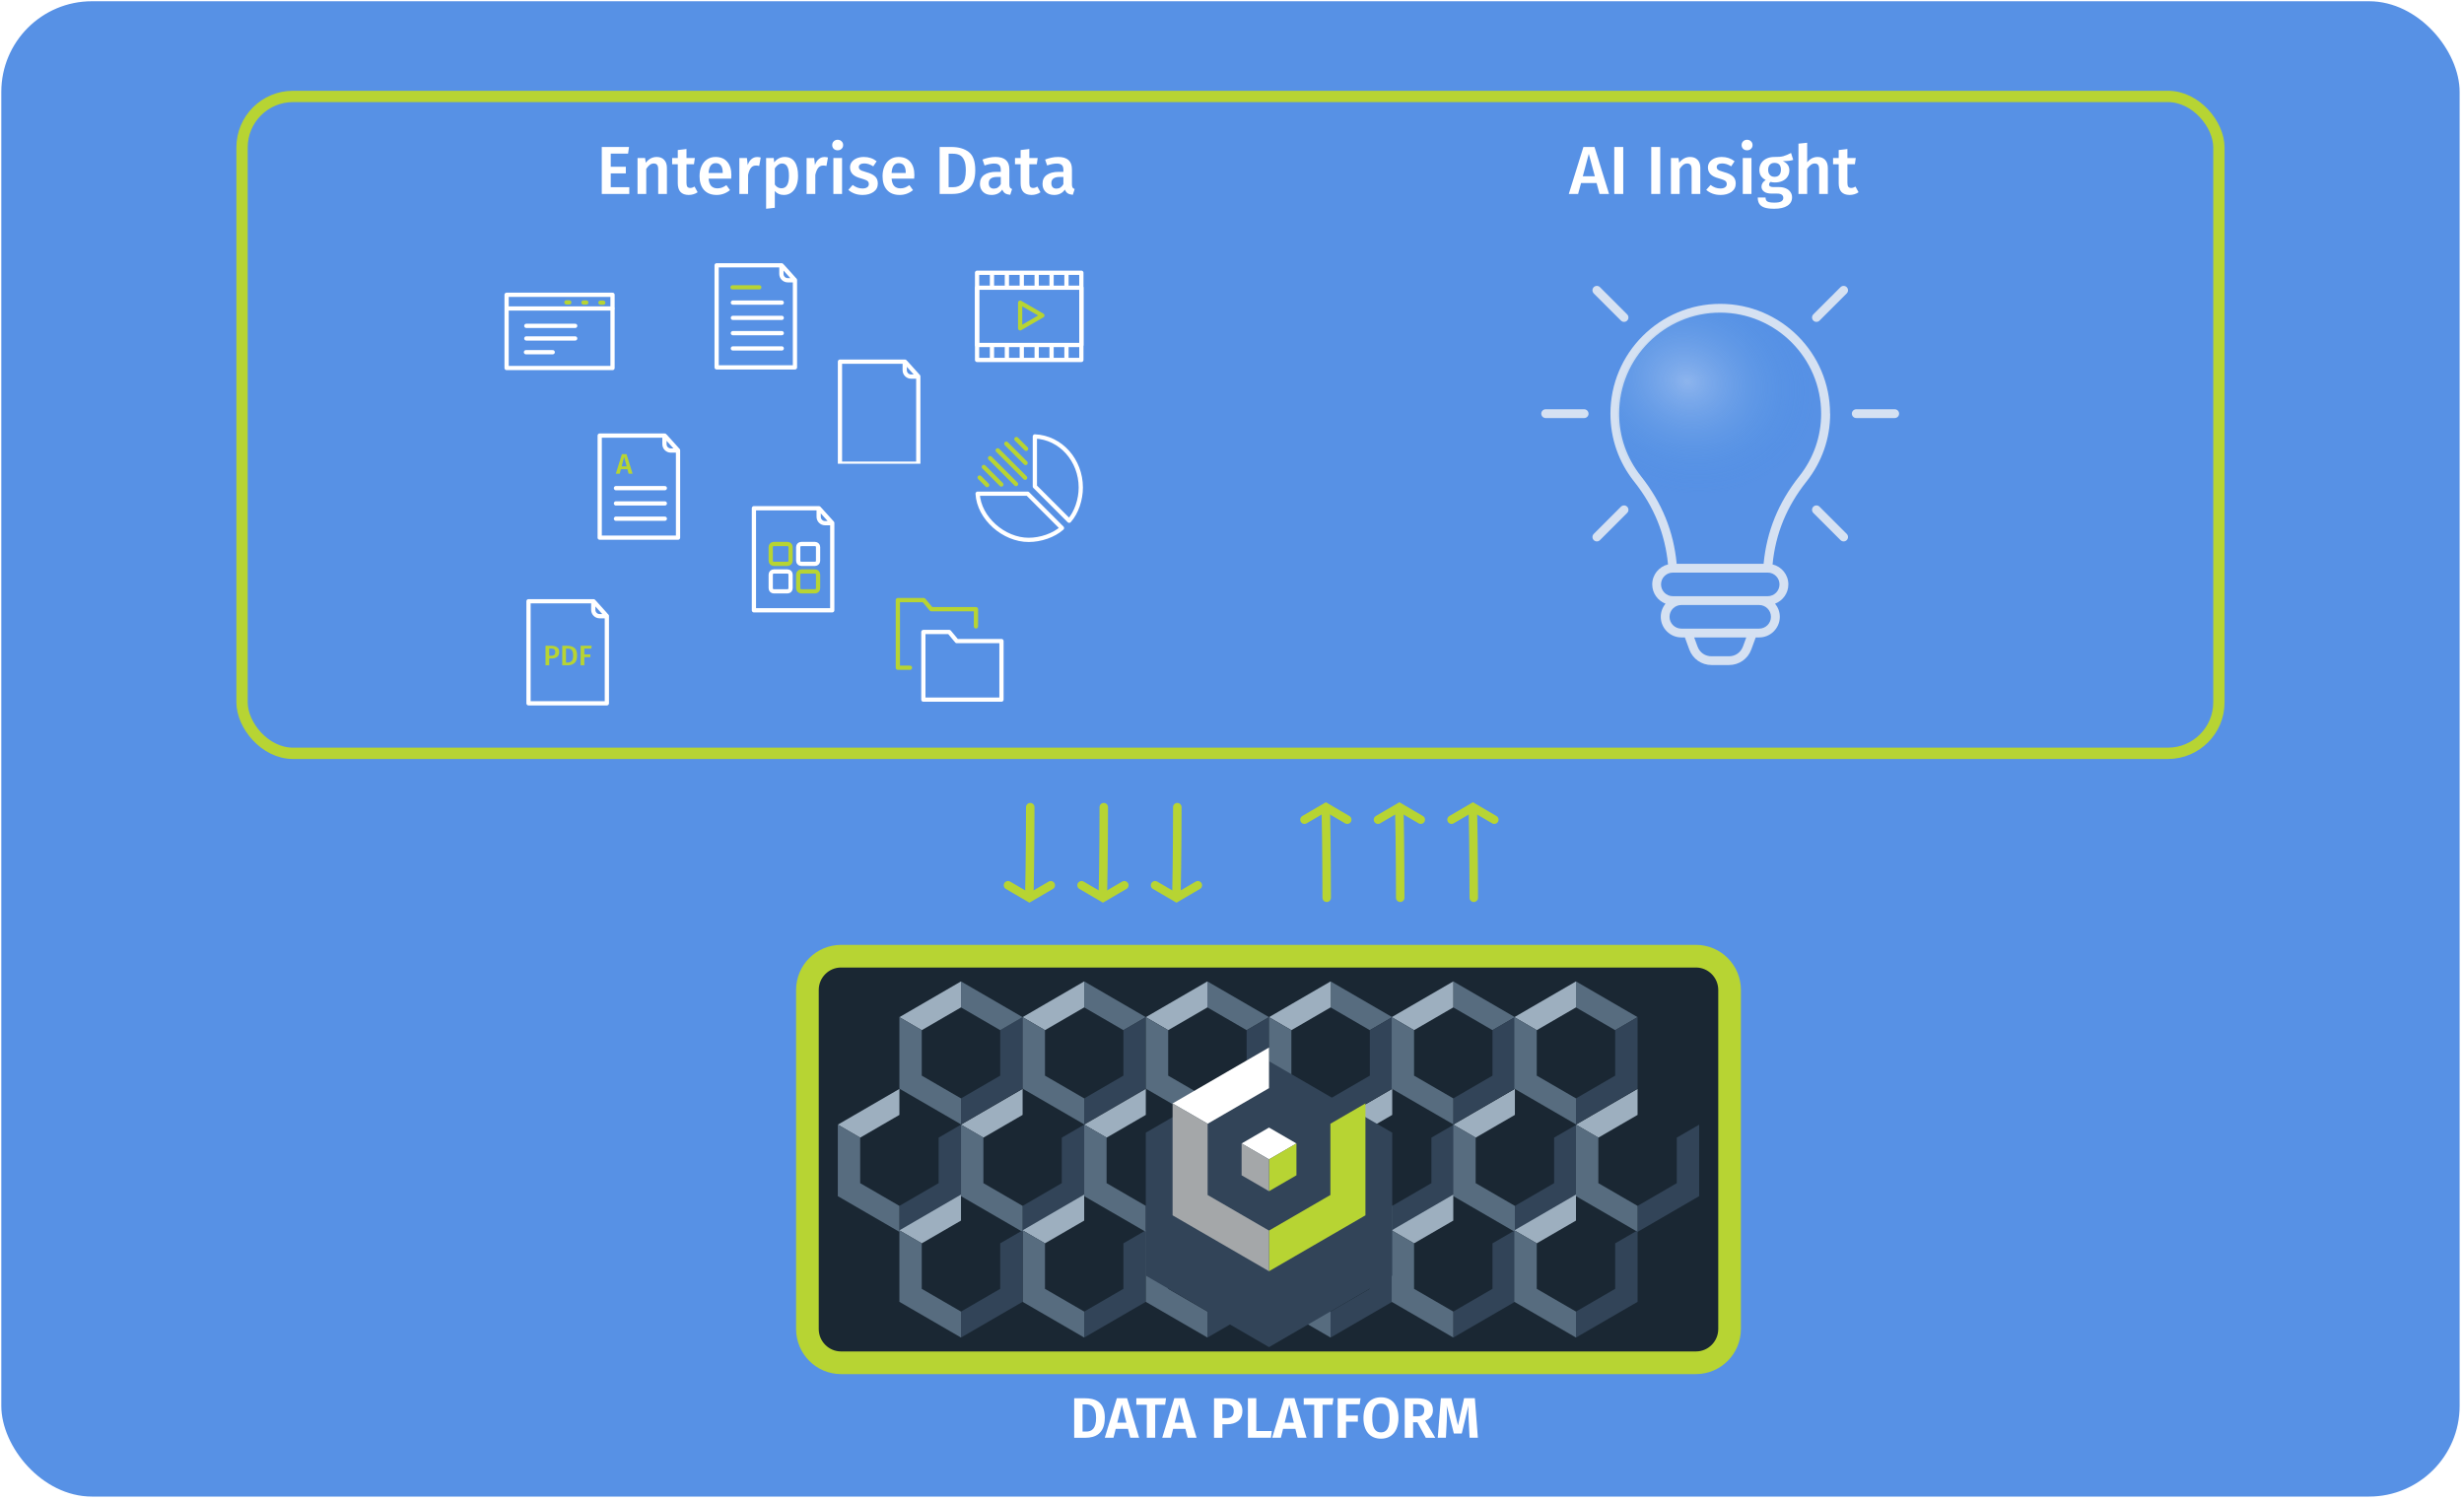 <?xml version="1.0" encoding="UTF-8"?> <svg xmlns="http://www.w3.org/2000/svg" width="435" height="265" viewBox="0 0 435 265" fill="none"><rect x="0.23" y="0.22" width="434" height="264" rx="16" fill="#5791E5"></rect><path d="M195.041 250.318C195.041 253.135 193.334 253.841 191.627 253.841H189.641V246.859H191.462C193.298 246.859 195.048 247.435 195.048 250.318H195.041ZM191.118 247.94V252.746H191.721C192.739 252.746 193.506 252.27 193.506 250.31C193.506 248.35 192.696 247.94 191.685 247.94H191.111H191.118Z" fill="white"></path><path d="M199.149 252.27H196.97L196.575 253.834H195.041L197.177 246.852H198.977L201.107 253.834H199.537L199.142 252.27H199.149ZM198.863 251.175L198.052 247.954L197.242 251.175H198.87H198.863Z" fill="white"></path><path d="M205.696 248.012H203.939V253.834H202.462V248.012H200.612V246.852H205.854L205.696 248.012Z" fill="white"></path><path d="M209.289 252.27H207.109L206.714 253.834H205.18L207.317 246.852H209.116L211.246 253.834H209.676L209.281 252.27H209.289ZM209.002 251.175L208.191 247.954L207.381 251.175H209.009H209.002Z" fill="white"></path><path d="M219.334 249.107C219.334 250.721 218.187 251.456 216.602 251.456H215.807V253.841H214.329V246.859H216.481C218.252 246.859 219.334 247.586 219.334 249.107ZM217.807 249.107C217.807 248.293 217.327 247.925 216.459 247.925H215.807V250.368H216.481C217.291 250.368 217.807 250.058 217.807 249.107Z" fill="white"></path><path d="M221.78 252.645H224.533L224.375 253.834H220.31V246.852H221.787V252.645H221.78Z" fill="white"></path><path d="M228.699 252.27H226.519L226.125 253.834H224.591L226.727 246.852H228.527L230.657 253.834H229.087L228.692 252.27H228.699ZM228.42 251.175L227.609 247.954L226.799 251.175H228.427H228.42Z" fill="white"></path><path d="M235.246 248.012H233.489V253.834H232.012V248.012H230.162V246.852H235.404L235.246 248.012Z" fill="white"></path><path d="M240.036 247.932H237.634V249.914H239.721V250.995H237.634V253.841H236.157V246.859H240.194L240.036 247.94V247.932Z" fill="white"></path><path d="M246.884 250.347C246.884 252.638 245.708 254 243.801 254C241.893 254 240.71 252.681 240.71 250.347C240.71 248.012 241.893 246.693 243.801 246.693C245.708 246.693 246.884 248.005 246.884 250.347ZM242.259 250.347C242.259 252.177 242.833 252.89 243.793 252.89C244.754 252.89 245.321 252.177 245.321 250.347C245.321 248.516 244.79 247.803 243.793 247.803C242.797 247.803 242.259 248.516 242.259 250.347Z" fill="white"></path><path d="M250.226 251.103H249.473V253.841H247.996V246.859H250.168C252.025 246.859 252.972 247.536 252.972 248.948C252.972 249.885 252.527 250.44 251.602 250.836L253.388 253.841H251.71L250.226 251.103ZM249.473 250.051H250.247C251.022 250.051 251.445 249.727 251.445 248.941C251.445 248.221 251.036 247.911 250.14 247.911H249.48V250.051H249.473Z" fill="white"></path><path d="M260.895 253.834H259.447L259.296 250.995C259.239 249.993 259.203 248.949 259.239 248.149L258.063 253.085H256.665L255.41 248.141C255.467 249.121 255.46 250.051 255.41 251.031L255.259 253.834H253.825L254.37 246.852H256.249L257.396 251.665L258.472 246.852H260.372L260.903 253.834H260.895Z" fill="white"></path><path d="M299.403 168.816H148.484C145.203 168.816 142.542 171.489 142.542 174.787V234.627C142.542 237.925 145.203 240.598 148.484 240.598H299.403C302.685 240.598 305.345 237.925 305.345 234.627V174.787C305.345 171.489 302.685 168.816 299.403 168.816Z" fill="#1A2733" stroke="#B7D433" stroke-width="4" stroke-miterlimit="10"></path><path d="M224.034 192.248L213.156 198.559L217.11 200.851L224.034 196.836V192.248Z" fill="#9DAFBF"></path><path d="M230.958 200.85V208.885L224.034 212.9V217.487L234.907 211.181V198.559L230.958 200.85Z" fill="#324458"></path><path d="M217.11 208.885V200.85L213.156 198.559V211.181L224.034 217.487V212.9L217.11 208.885Z" fill="#576C7F"></path><path d="M245.785 192.248L234.907 198.559L238.86 200.851L245.785 196.836V192.248Z" fill="#9DAFBF"></path><path d="M252.704 200.85V208.885L245.785 212.9V217.487L256.658 211.181V198.559L252.704 200.85Z" fill="#324458"></path><path d="M238.86 208.885V200.85L234.907 198.559V211.181L245.785 217.487V212.9L238.86 208.885Z" fill="#576C7F"></path><path d="M180.533 192.248L169.655 198.559L173.609 200.851L180.533 196.836V192.248Z" fill="#9DAFBF"></path><path d="M187.452 200.85V208.885L180.533 212.9V217.487L191.406 211.181V198.559L187.452 200.85Z" fill="#324458"></path><path d="M173.609 208.885V200.85L169.655 198.559V211.181L180.533 217.487V212.9L173.609 208.885Z" fill="#576C7F"></path><path d="M158.782 192.248L147.909 198.559L151.858 200.851L158.782 196.836V192.248Z" fill="#9DAFBF"></path><path d="M165.707 200.85V208.885L158.782 212.9V217.487L169.655 211.181V198.559L165.707 200.85Z" fill="#324458"></path><path d="M151.858 208.885V200.85L147.909 198.559V211.181L158.782 217.487V212.9L151.858 208.885Z" fill="#576C7F"></path><path d="M191.406 210.906L180.533 217.217L184.482 219.509L191.406 215.494V210.906Z" fill="#9DAFBF"></path><path d="M198.33 219.509V227.543L191.406 231.558V236.145L202.279 229.839V217.217L198.33 219.509Z" fill="#324458"></path><path d="M184.482 227.543V219.509L180.533 217.217V229.839L191.406 236.145V231.558L184.482 227.543Z" fill="#576C7F"></path><path d="M169.655 210.906L158.782 217.217L162.731 219.509L169.655 215.494V210.906Z" fill="#9DAFBF"></path><path d="M176.58 219.509V227.543L169.655 231.558V236.145L180.528 229.839V217.217L176.58 219.509Z" fill="#324458"></path><path d="M162.731 227.543V219.509L158.782 217.217V229.839L169.655 236.145V231.558L162.731 227.543Z" fill="#576C7F"></path><path d="M234.907 210.906L224.034 217.217L227.983 219.509L234.907 215.494V210.906Z" fill="#9DAFBF"></path><path d="M241.831 219.509V227.543L234.907 231.558V236.145L245.78 229.839V217.217L241.831 219.509Z" fill="#324458"></path><path d="M227.983 227.543V219.509L224.034 217.217V229.839L234.907 236.145V231.558L227.983 227.543Z" fill="#576C7F"></path><path d="M169.655 173.268L158.782 179.579L162.731 181.876L169.655 177.856V173.268Z" fill="#9DAFBF"></path><path d="M176.58 181.876V189.905L169.655 193.92V198.508L180.528 192.201V179.579L176.58 181.876Z" fill="#324458"></path><path d="M162.731 189.905V181.876L158.782 179.579V192.201L169.655 198.508V193.92L162.731 189.905Z" fill="#576C7F"></path><path d="M191.406 173.268L180.533 179.579L184.482 181.876L191.406 177.856V173.268Z" fill="#9DAFBF"></path><path d="M191.406 173.268L202.279 179.579L198.33 181.876L191.406 177.856V173.268Z" fill="#576C7F"></path><path d="M213.156 173.268L224.034 179.579L220.085 181.876L213.156 177.856V173.268Z" fill="#576C7F"></path><path d="M169.655 173.268L180.528 179.579L176.58 181.876L169.655 177.856V173.268Z" fill="#576C7F"></path><path d="M234.907 173.268L245.78 179.579L241.831 181.876L234.907 177.856V173.268Z" fill="#576C7F"></path><path d="M256.565 173.268L267.438 179.579L263.489 181.876L256.565 177.856V173.268Z" fill="#576C7F"></path><path d="M278.223 173.268L289.1 179.579L285.147 181.876L278.223 177.856V173.268Z" fill="#576C7F"></path><path d="M198.33 181.876V189.905L191.406 193.92V198.508L202.279 192.201V179.579L198.33 181.876Z" fill="#324458"></path><path d="M184.482 189.905V181.876L180.533 179.579V192.201L191.406 198.508V193.92L184.482 189.905Z" fill="#576C7F"></path><path d="M213.156 173.268L202.284 179.579L206.232 181.876L213.156 177.856V173.268Z" fill="#9DAFBF"></path><path d="M220.081 181.876V189.905L213.156 193.92V198.508L224.029 192.201V179.579L220.081 181.876Z" fill="#324458"></path><path d="M206.232 189.905V181.876L202.284 179.579V192.201L213.156 198.508V193.92L206.232 189.905Z" fill="#576C7F"></path><path d="M234.907 173.268L224.034 179.579L227.983 181.876L234.907 177.856V173.268Z" fill="#9DAFBF"></path><path d="M241.831 181.876V189.905L234.907 193.92V198.508L245.78 192.201V179.579L241.831 181.876Z" fill="#324458"></path><path d="M227.983 189.905V181.876L224.034 179.579V192.201L234.907 198.508V193.92L227.983 189.905Z" fill="#576C7F"></path><path d="M267.442 192.248L256.569 198.559L260.518 200.851L267.442 196.836V192.248Z" fill="#9DAFBF"></path><path d="M274.367 200.85V208.885L267.442 212.9V217.487L278.315 211.181V198.559L274.367 200.85Z" fill="#324458"></path><path d="M260.518 208.885V200.85L256.569 198.559V211.181L267.442 217.487V212.9L260.518 208.885Z" fill="#576C7F"></path><path d="M256.565 210.906L245.692 217.217L249.641 219.509L256.565 215.494V210.906Z" fill="#9DAFBF"></path><path d="M263.489 219.509V227.543L256.565 231.558V236.145L267.438 229.839V217.217L263.489 219.509Z" fill="#324458"></path><path d="M249.641 227.543V219.509L245.692 217.217V229.839L256.565 236.145V231.558L249.641 227.543Z" fill="#576C7F"></path><path d="M256.565 173.268L245.692 179.579L249.641 181.876L256.565 177.856V173.268Z" fill="#9DAFBF"></path><path d="M263.489 181.876V189.905L256.565 193.92V198.508L267.438 192.201V179.579L263.489 181.876Z" fill="#324458"></path><path d="M249.641 189.905V181.876L245.692 179.579V192.201L256.565 198.508V193.92L249.641 189.905Z" fill="#576C7F"></path><path d="M289.1 192.248L278.227 198.559L282.176 200.851L289.1 196.836V192.248Z" fill="#9DAFBF"></path><path d="M296.025 200.85V208.885L289.1 212.9V217.487L299.973 211.181V198.559L296.025 200.85Z" fill="#324458"></path><path d="M282.176 208.885V200.85L278.227 198.559V211.181L289.1 217.487V212.9L282.176 208.885Z" fill="#576C7F"></path><path d="M278.227 210.906L267.35 217.217L271.303 219.509L278.227 215.494V210.906Z" fill="#9DAFBF"></path><path d="M285.147 219.509V227.543L278.227 231.558V236.145L289.1 229.839V217.217L285.147 219.509Z" fill="#324458"></path><path d="M271.303 227.543V219.509L267.35 217.217V229.839L278.227 236.145V231.558L271.303 227.543Z" fill="#576C7F"></path><path d="M278.227 173.268L267.35 179.579L271.303 181.876L278.227 177.856V173.268Z" fill="#9DAFBF"></path><path d="M285.147 181.876V189.905L278.227 193.92V198.508L289.1 192.201V179.579L285.147 181.876Z" fill="#324458"></path><path d="M271.303 189.905V181.876L267.35 179.579V192.201L278.227 198.508V193.92L271.303 189.905Z" fill="#576C7F"></path><path d="M213.161 210.906L202.284 217.217L206.232 219.509L213.161 215.494V210.906Z" fill="#9DAFBF"></path><path d="M220.081 219.509V227.543L213.161 231.558V236.145L224.034 229.839V217.217L220.081 219.509Z" fill="#324458"></path><path d="M206.232 227.543V219.509L202.284 217.217V229.839L213.161 236.145V231.558L206.232 227.543Z" fill="#576C7F"></path><path d="M202.284 192.248L191.406 198.559L195.359 200.851L202.284 196.836V192.248Z" fill="#9DAFBF"></path><path d="M209.203 200.85V208.885L202.284 212.9V217.487L213.156 211.181V198.559L209.203 200.85Z" fill="#324458"></path><path d="M195.359 208.885V200.85L191.406 198.559V211.181L202.284 217.487V212.9L195.359 208.885Z" fill="#576C7F"></path><g filter="url(#filter0_d_2123_342)"><path d="M202.284 192.066V217.306L224.034 229.928L245.785 217.306V192.066L224.034 179.449L202.284 192.066Z" fill="#324458"></path></g><path d="M224.034 184.936L207.011 194.81L213.198 198.401L224.034 192.113V184.936Z" fill="white"></path><path d="M228.877 201.88L224.034 199.071L219.195 201.88L224.034 204.688L228.877 201.88Z" fill="white"></path><path d="M224.034 210.305L228.877 207.497V201.88L224.034 204.688V210.305Z" fill="#B7D433"></path><path d="M234.87 198.401V210.976L224.034 217.259V224.436L241.057 214.567V194.81L234.87 198.401Z" fill="#B7D433"></path><path d="M224.034 210.305V204.688L219.195 201.88V207.497L224.034 210.305Z" fill="#A4A7A9"></path><path d="M213.198 210.976V198.401L207.011 194.81V214.567L224.034 224.436V217.259L213.198 210.976Z" fill="#A4A7A9"></path><path d="M181.882 142.505C181.882 142.505 181.872 152.028 181.723 158.13" stroke="#B7D433" stroke-width="1.5" stroke-miterlimit="10" stroke-linecap="round"></path><path d="M185.505 156.294L181.734 158.5L177.957 156.294" stroke="#B7D433" stroke-width="1.5" stroke-miterlimit="10" stroke-linecap="round"></path><path d="M194.864 142.505C194.864 142.505 194.854 152.028 194.705 158.13" stroke="#B7D433" stroke-width="1.5" stroke-miterlimit="10" stroke-linecap="round"></path><path d="M198.487 156.294L194.716 158.5L190.939 156.294" stroke="#B7D433" stroke-width="1.5" stroke-miterlimit="10" stroke-linecap="round"></path><path d="M207.846 142.505C207.846 142.505 207.837 152.028 207.688 158.13" stroke="#B7D433" stroke-width="1.5" stroke-miterlimit="10" stroke-linecap="round"></path><path d="M211.469 156.294L207.698 158.5L203.922 156.294" stroke="#B7D433" stroke-width="1.5" stroke-miterlimit="10" stroke-linecap="round"></path><path d="M234.219 158.5C234.219 158.5 234.209 148.978 234.06 142.875" stroke="#B7D433" stroke-width="1.5" stroke-miterlimit="10" stroke-linecap="round"></path><path d="M237.842 144.712L234.07 142.505L230.294 144.712" stroke="#B7D433" stroke-width="1.5" stroke-miterlimit="10" stroke-linecap="round"></path><path d="M247.201 158.5C247.201 158.5 247.191 148.978 247.042 142.875" stroke="#B7D433" stroke-width="1.5" stroke-miterlimit="10" stroke-linecap="round"></path><path d="M250.824 144.712L247.053 142.505L243.276 144.712" stroke="#B7D433" stroke-width="1.5" stroke-miterlimit="10" stroke-linecap="round"></path><path d="M260.183 158.5C260.183 158.5 260.173 148.978 260.024 142.875" stroke="#B7D433" stroke-width="1.5" stroke-miterlimit="10" stroke-linecap="round"></path><path d="M263.806 144.712L260.035 142.505L256.258 144.712" stroke="#B7D433" stroke-width="1.5" stroke-miterlimit="10" stroke-linecap="round"></path><path d="M110.881 27.123H107.821V29.439H110.485V30.616H107.821V33.051H111.097V34.239H106.237V25.948H111.049L110.881 27.123ZM115.936 27.712C116.504 27.712 116.944 27.884 117.256 28.227C117.576 28.564 117.736 29.035 117.736 29.643V34.239H116.2V29.884C116.2 29.508 116.132 29.244 115.996 29.091C115.868 28.939 115.676 28.863 115.42 28.863C115.156 28.863 114.916 28.948 114.7 29.116C114.492 29.276 114.288 29.512 114.088 29.823V34.239H112.552V27.892H113.884L114.004 28.732C114.532 28.052 115.176 27.712 115.936 27.712ZM123.161 33.94C122.937 34.099 122.685 34.219 122.405 34.3C122.133 34.38 121.853 34.419 121.565 34.419C120.941 34.411 120.465 34.236 120.137 33.892C119.817 33.539 119.657 33.023 119.657 32.343V28.995H118.661V27.892H119.657V26.488L121.193 26.308V27.892H122.669L122.513 28.995H121.193V32.307C121.193 32.62 121.245 32.843 121.349 32.98C121.461 33.115 121.633 33.184 121.865 33.184C122.105 33.184 122.357 33.103 122.621 32.944L123.161 33.94ZM129.116 30.916C129.116 30.995 129.104 31.203 129.08 31.54H125.096C125.152 32.156 125.312 32.596 125.576 32.859C125.848 33.123 126.208 33.255 126.656 33.255C126.936 33.255 127.2 33.212 127.448 33.123C127.696 33.028 127.96 32.883 128.24 32.691L128.876 33.568C128.172 34.136 127.388 34.419 126.524 34.419C125.556 34.419 124.808 34.123 124.28 33.532C123.76 32.94 123.5 32.132 123.5 31.108C123.5 30.459 123.612 29.88 123.836 29.367C124.06 28.848 124.384 28.444 124.808 28.155C125.232 27.86 125.736 27.712 126.32 27.712C127.208 27.712 127.896 27.995 128.384 28.564C128.872 29.123 129.116 29.907 129.116 30.916ZM127.592 30.471C127.592 29.36 127.18 28.803 126.356 28.803C125.98 28.803 125.684 28.944 125.468 29.224C125.26 29.495 125.136 29.936 125.096 30.544H127.592V30.471ZM133.661 27.724C133.893 27.724 134.105 27.752 134.297 27.808L134.033 29.296C133.841 29.247 133.653 29.224 133.469 29.224C133.093 29.224 132.797 29.36 132.581 29.631C132.365 29.895 132.193 30.308 132.065 30.867V34.239H130.529V27.892H131.861L132.005 29.14C132.157 28.683 132.377 28.335 132.665 28.096C132.953 27.848 133.285 27.724 133.661 27.724ZM138.516 27.712C139.324 27.712 139.92 28.003 140.304 28.587C140.696 29.172 140.892 29.991 140.892 31.047C140.892 31.703 140.792 32.288 140.592 32.8C140.4 33.303 140.112 33.7 139.728 33.987C139.352 34.276 138.904 34.419 138.384 34.419C137.712 34.419 137.18 34.188 136.788 33.724V36.688L135.252 36.855V27.892H136.596L136.68 28.672C136.92 28.352 137.2 28.111 137.52 27.951C137.848 27.791 138.18 27.712 138.516 27.712ZM137.952 33.243C138.84 33.243 139.284 32.516 139.284 31.059C139.284 30.276 139.18 29.715 138.972 29.38C138.772 29.035 138.468 28.863 138.06 28.863C137.812 28.863 137.576 28.944 137.352 29.104C137.136 29.256 136.948 29.463 136.788 29.727V32.584C137.084 33.023 137.472 33.243 137.952 33.243ZM145.532 27.724C145.764 27.724 145.976 27.752 146.168 27.808L145.904 29.296C145.712 29.247 145.524 29.224 145.34 29.224C144.964 29.224 144.668 29.36 144.452 29.631C144.236 29.895 144.064 30.308 143.936 30.867V34.239H142.4V27.892H143.732L143.876 29.14C144.028 28.683 144.248 28.335 144.536 28.096C144.824 27.848 145.156 27.724 145.532 27.724ZM148.659 34.239H147.123V27.892H148.659V34.239ZM147.879 24.675C148.167 24.675 148.399 24.767 148.575 24.951C148.759 25.128 148.851 25.348 148.851 25.611C148.851 25.875 148.759 26.096 148.575 26.271C148.399 26.448 148.167 26.535 147.879 26.535C147.599 26.535 147.367 26.448 147.183 26.271C147.007 26.096 146.919 25.875 146.919 25.611C146.919 25.348 147.007 25.128 147.183 24.951C147.367 24.767 147.599 24.675 147.879 24.675ZM152.513 27.712C153.369 27.712 154.121 27.963 154.769 28.468L154.169 29.367C153.625 29.023 153.093 28.852 152.573 28.852C152.269 28.852 152.033 28.912 151.865 29.032C151.697 29.143 151.613 29.296 151.613 29.488C151.613 29.631 151.649 29.752 151.721 29.848C151.793 29.944 151.921 30.035 152.105 30.123C152.297 30.203 152.577 30.296 152.945 30.399C153.633 30.584 154.141 30.828 154.469 31.131C154.805 31.436 154.973 31.86 154.973 32.404C154.973 33.035 154.717 33.532 154.205 33.892C153.693 34.243 153.057 34.419 152.297 34.419C151.777 34.419 151.301 34.34 150.869 34.179C150.445 34.02 150.077 33.8 149.765 33.52L150.533 32.656C151.085 33.072 151.661 33.279 152.261 33.279C152.605 33.279 152.877 33.212 153.077 33.075C153.285 32.94 153.389 32.752 153.389 32.511C153.389 32.328 153.349 32.184 153.269 32.08C153.197 31.968 153.061 31.872 152.861 31.791C152.669 31.703 152.365 31.599 151.949 31.48C151.301 31.303 150.825 31.059 150.521 30.747C150.217 30.427 150.065 30.032 150.065 29.559C150.065 29.207 150.165 28.892 150.365 28.611C150.573 28.331 150.861 28.111 151.229 27.951C151.605 27.791 152.033 27.712 152.513 27.712ZM161.424 30.916C161.424 30.995 161.412 31.203 161.388 31.54H157.404C157.46 32.156 157.62 32.596 157.884 32.859C158.156 33.123 158.516 33.255 158.964 33.255C159.244 33.255 159.508 33.212 159.756 33.123C160.004 33.028 160.268 32.883 160.548 32.691L161.184 33.568C160.48 34.136 159.696 34.419 158.832 34.419C157.864 34.419 157.116 34.123 156.588 33.532C156.068 32.94 155.808 32.132 155.808 31.108C155.808 30.459 155.92 29.88 156.144 29.367C156.368 28.848 156.692 28.444 157.116 28.155C157.54 27.86 158.044 27.712 158.628 27.712C159.516 27.712 160.204 27.995 160.692 28.564C161.18 29.123 161.424 29.907 161.424 30.916ZM159.9 30.471C159.9 29.36 159.488 28.803 158.664 28.803C158.288 28.803 157.992 28.944 157.776 29.224C157.568 29.495 157.444 29.936 157.404 30.544H159.9V30.471ZM167.926 25.948C169.214 25.948 170.242 26.239 171.01 26.823C171.786 27.407 172.174 28.483 172.174 30.052C172.174 31.587 171.794 32.672 171.034 33.303C170.274 33.928 169.31 34.239 168.142 34.239H165.886V25.948H167.926ZM167.47 27.136V33.051H168.25C168.954 33.051 169.506 32.836 169.906 32.404C170.306 31.963 170.506 31.18 170.506 30.052C170.506 29.267 170.402 28.663 170.194 28.239C169.994 27.808 169.726 27.515 169.39 27.363C169.062 27.212 168.666 27.136 168.202 27.136H167.47ZM178.194 32.559C178.194 32.807 178.23 32.992 178.302 33.111C178.382 33.224 178.506 33.312 178.674 33.376L178.35 34.395C177.99 34.364 177.694 34.279 177.462 34.144C177.238 33.999 177.066 33.776 176.946 33.471C176.73 33.791 176.458 34.032 176.13 34.191C175.81 34.343 175.45 34.419 175.05 34.419C174.418 34.419 173.918 34.239 173.55 33.88C173.182 33.52 172.998 33.047 172.998 32.464C172.998 31.776 173.246 31.252 173.742 30.892C174.246 30.523 174.962 30.34 175.89 30.34H176.682V29.98C176.682 29.572 176.586 29.288 176.394 29.128C176.21 28.959 175.91 28.875 175.494 28.875C175.03 28.875 174.47 28.988 173.814 29.212L173.454 28.168C174.246 27.863 175.014 27.712 175.758 27.712C177.382 27.712 178.194 28.439 178.194 29.895V32.559ZM175.458 33.303C175.978 33.303 176.386 33.044 176.682 32.523V31.239H176.046C175.054 31.239 174.558 31.608 174.558 32.343C174.558 32.648 174.634 32.883 174.786 33.051C174.938 33.219 175.162 33.303 175.458 33.303ZM183.688 33.94C183.464 34.099 183.212 34.219 182.932 34.3C182.66 34.38 182.38 34.419 182.092 34.419C181.468 34.411 180.992 34.236 180.664 33.892C180.344 33.539 180.184 33.023 180.184 32.343V28.995H179.188V27.892H180.184V26.488L181.72 26.308V27.892H183.196L183.04 28.995H181.72V32.307C181.72 32.62 181.772 32.843 181.876 32.98C181.988 33.115 182.16 33.184 182.392 33.184C182.632 33.184 182.884 33.103 183.148 32.944L183.688 33.94ZM189.244 32.559C189.244 32.807 189.28 32.992 189.352 33.111C189.432 33.224 189.556 33.312 189.724 33.376L189.4 34.395C189.04 34.364 188.744 34.279 188.512 34.144C188.288 33.999 188.116 33.776 187.996 33.471C187.78 33.791 187.508 34.032 187.18 34.191C186.86 34.343 186.5 34.419 186.1 34.419C185.468 34.419 184.968 34.239 184.6 33.88C184.232 33.52 184.048 33.047 184.048 32.464C184.048 31.776 184.296 31.252 184.792 30.892C185.296 30.523 186.012 30.34 186.94 30.34H187.732V29.98C187.732 29.572 187.636 29.288 187.444 29.128C187.26 28.959 186.96 28.875 186.544 28.875C186.08 28.875 185.52 28.988 184.864 29.212L184.504 28.168C185.296 27.863 186.064 27.712 186.808 27.712C188.432 27.712 189.244 28.439 189.244 29.895V32.559ZM186.508 33.303C187.028 33.303 187.436 33.044 187.732 32.523V31.239H187.096C186.104 31.239 185.608 31.608 185.608 32.343C185.608 32.648 185.684 32.883 185.836 33.051C185.988 33.219 186.212 33.303 186.508 33.303Z" fill="white"></path><path d="M281.867 32.319H279.119L278.603 34.239H276.959L279.539 25.948H281.495L284.063 34.239H282.383L281.867 32.319ZM281.555 31.119L280.487 27.16L279.431 31.119H281.555ZM286.571 34.239H284.987V25.948H286.571V34.239ZM293.098 34.239H291.514V25.948H293.098V34.239ZM298.377 27.712C298.945 27.712 299.385 27.884 299.697 28.227C300.017 28.564 300.177 29.035 300.177 29.643V34.239H298.641V29.884C298.641 29.508 298.573 29.244 298.437 29.091C298.309 28.939 298.117 28.863 297.861 28.863C297.597 28.863 297.357 28.948 297.141 29.116C296.933 29.276 296.729 29.512 296.529 29.823V34.239H294.993V27.892H296.325L296.445 28.732C296.973 28.052 297.617 27.712 298.377 27.712ZM303.97 27.712C304.826 27.712 305.578 27.963 306.226 28.468L305.626 29.367C305.082 29.023 304.55 28.852 304.03 28.852C303.726 28.852 303.49 28.912 303.322 29.032C303.154 29.143 303.07 29.296 303.07 29.488C303.07 29.631 303.106 29.752 303.178 29.848C303.25 29.944 303.378 30.035 303.562 30.123C303.754 30.203 304.034 30.296 304.402 30.399C305.09 30.584 305.598 30.828 305.926 31.131C306.262 31.436 306.43 31.86 306.43 32.404C306.43 33.035 306.174 33.532 305.662 33.892C305.15 34.243 304.514 34.419 303.754 34.419C303.234 34.419 302.758 34.34 302.326 34.179C301.902 34.02 301.534 33.8 301.222 33.52L301.99 32.656C302.542 33.072 303.118 33.279 303.718 33.279C304.062 33.279 304.334 33.212 304.534 33.075C304.742 32.94 304.846 32.752 304.846 32.511C304.846 32.328 304.806 32.184 304.726 32.08C304.654 31.968 304.518 31.872 304.318 31.791C304.126 31.703 303.822 31.599 303.406 31.48C302.758 31.303 302.282 31.059 301.978 30.747C301.674 30.427 301.522 30.032 301.522 29.559C301.522 29.207 301.622 28.892 301.822 28.611C302.03 28.331 302.318 28.111 302.686 27.951C303.062 27.791 303.49 27.712 303.97 27.712ZM309.209 34.239H307.673V27.892H309.209V34.239ZM308.429 24.675C308.717 24.675 308.949 24.767 309.125 24.951C309.309 25.128 309.401 25.348 309.401 25.611C309.401 25.875 309.309 26.096 309.125 26.271C308.949 26.448 308.717 26.535 308.429 26.535C308.149 26.535 307.917 26.448 307.733 26.271C307.557 26.096 307.469 25.875 307.469 25.611C307.469 25.348 307.557 25.128 307.733 24.951C307.917 24.767 308.149 24.675 308.429 24.675ZM316.58 28.227C316.172 28.372 315.56 28.444 314.744 28.444C315.136 28.619 315.424 28.84 315.608 29.104C315.8 29.36 315.896 29.683 315.896 30.076C315.896 30.491 315.792 30.86 315.584 31.18C315.384 31.5 315.088 31.752 314.696 31.936C314.312 32.12 313.86 32.212 313.34 32.212C313.052 32.212 312.8 32.179 312.584 32.115C312.408 32.236 312.32 32.392 312.32 32.584C312.32 32.88 312.576 33.028 313.088 33.028H314.06C314.524 33.028 314.928 33.103 315.272 33.255C315.624 33.407 315.896 33.623 316.088 33.904C316.28 34.175 316.376 34.483 316.376 34.828C316.376 35.468 316.104 35.964 315.56 36.316C315.016 36.675 314.232 36.855 313.208 36.855C312.472 36.855 311.892 36.779 311.468 36.627C311.052 36.475 310.756 36.255 310.58 35.968C310.404 35.679 310.316 35.312 310.316 34.864H311.696C311.696 35.087 311.736 35.264 311.816 35.392C311.904 35.52 312.056 35.615 312.272 35.679C312.496 35.743 312.816 35.776 313.232 35.776C313.816 35.776 314.228 35.703 314.468 35.559C314.708 35.416 314.828 35.208 314.828 34.935C314.828 34.696 314.736 34.508 314.552 34.371C314.368 34.243 314.1 34.179 313.748 34.179H312.788C312.188 34.179 311.736 34.063 311.432 33.831C311.128 33.599 310.976 33.307 310.976 32.956C310.976 32.731 311.04 32.516 311.168 32.307C311.304 32.099 311.488 31.924 311.72 31.779C311.336 31.579 311.052 31.335 310.868 31.047C310.692 30.752 310.604 30.399 310.604 29.991C310.604 29.535 310.716 29.136 310.94 28.791C311.164 28.448 311.472 28.183 311.864 28C312.264 27.808 312.72 27.712 313.232 27.712C313.904 27.727 314.444 27.68 314.852 27.567C315.268 27.448 315.716 27.259 316.196 27.003L316.58 28.227ZM313.256 28.756C312.912 28.756 312.64 28.867 312.44 29.091C312.248 29.308 312.152 29.599 312.152 29.968C312.152 30.352 312.252 30.655 312.452 30.88C312.652 31.104 312.928 31.215 313.28 31.215C313.648 31.215 313.928 31.108 314.12 30.892C314.312 30.668 314.408 30.355 314.408 29.956C314.408 29.155 314.024 28.756 313.256 28.756ZM320.889 27.712C321.449 27.712 321.889 27.884 322.209 28.227C322.529 28.572 322.689 29.044 322.689 29.643V34.239H321.153V29.884C321.153 29.508 321.085 29.244 320.949 29.091C320.821 28.939 320.629 28.863 320.373 28.863C320.117 28.863 319.881 28.948 319.665 29.116C319.449 29.276 319.241 29.508 319.041 29.811V34.239H317.505V25.36L319.041 25.203V28.66C319.545 28.027 320.161 27.712 320.889 27.712ZM328.114 33.94C327.89 34.099 327.638 34.219 327.358 34.3C327.086 34.38 326.806 34.419 326.518 34.419C325.894 34.411 325.418 34.236 325.09 33.892C324.77 33.539 324.61 33.023 324.61 32.343V28.995H323.614V27.892H324.61V26.488L326.146 26.308V27.892H327.622L327.466 28.995H326.146V32.307C326.146 32.62 326.198 32.843 326.302 32.98C326.414 33.115 326.586 33.184 326.818 33.184C327.058 33.184 327.31 33.103 327.574 32.944L328.114 33.94Z" fill="white"></path><path d="M182.697 85.88L188.754 91.937C190.057 90.481 190.806 88.178 190.806 86.069C190.806 81.288 187.29 77.254 182.697 77.052V85.88Z" stroke="white" stroke-width="0.75" stroke-linecap="round" stroke-linejoin="round"></path><path d="M181.417 87.161H172.593C172.831 91.492 177.218 95.316 181.605 95.316C183.711 95.316 186.031 94.531 187.484 93.229L181.417 87.161Z" stroke="white" stroke-width="0.75" stroke-linecap="round" stroke-linejoin="round"></path><path d="M174.279 85.641L172.949 84.308" stroke="#B7D433" stroke-width="0.75" stroke-linecap="round" stroke-linejoin="round"></path><path d="M176.784 85.541L173.685 82.442" stroke="#B7D433" stroke-width="0.75" stroke-linecap="round" stroke-linejoin="round"></path><path d="M179.375 85.46L174.788 80.873" stroke="#B7D433" stroke-width="0.75" stroke-linecap="round" stroke-linejoin="round"></path><path d="M180.982 84.349L176.139 79.506" stroke="#B7D433" stroke-width="0.75" stroke-linecap="round" stroke-linejoin="round"></path><path d="M181.061 81.739L177.657 78.333" stroke="#B7D433" stroke-width="0.75" stroke-linecap="round" stroke-linejoin="round"></path><path d="M181.155 79.239L179.435 77.518" stroke="#B7D433" stroke-width="0.75" stroke-linecap="round" stroke-linejoin="round"></path><path d="M190.906 48.154H172.493V63.547H190.906V48.154Z" stroke="white" stroke-width="0.75" stroke-linecap="round" stroke-linejoin="round"></path><path d="M172.493 60.907V50.795H190.906V60.907H172.493Z" stroke="white" stroke-width="0.75" stroke-linecap="round" stroke-linejoin="round"></path><path d="M175.125 48.37V50.517" stroke="white" stroke-width="0.75" stroke-linecap="round" stroke-linejoin="round"></path><path d="M177.757 48.37V50.517" stroke="white" stroke-width="0.75" stroke-linecap="round" stroke-linejoin="round"></path><path d="M180.386 48.37V50.517" stroke="white" stroke-width="0.75" stroke-linecap="round" stroke-linejoin="round"></path><path d="M183.016 48.37V50.517" stroke="white" stroke-width="0.75" stroke-linecap="round" stroke-linejoin="round"></path><path d="M185.648 48.37V50.517" stroke="white" stroke-width="0.75" stroke-linecap="round" stroke-linejoin="round"></path><path d="M188.277 48.37V50.517" stroke="white" stroke-width="0.75" stroke-linecap="round" stroke-linejoin="round"></path><path d="M175.125 61.123V63.272" stroke="white" stroke-width="0.75" stroke-linecap="round" stroke-linejoin="round"></path><path d="M177.757 61.123V63.272" stroke="white" stroke-width="0.75" stroke-linecap="round" stroke-linejoin="round"></path><path d="M180.386 61.123V63.272" stroke="white" stroke-width="0.75" stroke-linecap="round" stroke-linejoin="round"></path><path d="M183.016 61.123V63.272" stroke="white" stroke-width="0.75" stroke-linecap="round" stroke-linejoin="round"></path><path d="M185.648 61.123V63.272" stroke="white" stroke-width="0.75" stroke-linecap="round" stroke-linejoin="round"></path><path d="M188.277 61.123V63.272" stroke="white" stroke-width="0.75" stroke-linecap="round" stroke-linejoin="round"></path><path d="M184.019 55.702L180.098 53.437V57.968L184.019 55.702Z" stroke="#B7D433" stroke-width="0.75" stroke-linecap="round" stroke-linejoin="round"></path><path d="M129.323 50.727H134.045" stroke="#B7D433" stroke-width="0.75" stroke-linecap="round" stroke-linejoin="round"></path><path d="M129.385 53.424H138.014" stroke="white" stroke-width="0.75" stroke-linecap="round" stroke-linejoin="round"></path><path d="M129.385 56.12H138.014" stroke="white" stroke-width="0.75" stroke-linecap="round" stroke-linejoin="round"></path><path d="M129.385 58.817H138.014" stroke="white" stroke-width="0.75" stroke-linecap="round" stroke-linejoin="round"></path><path d="M129.385 61.514H138.014" stroke="white" stroke-width="0.75" stroke-linecap="round" stroke-linejoin="round"></path><path d="M140.344 49.446V64.86H126.516V46.841H137.981" stroke="white" stroke-width="0.75" stroke-linecap="round" stroke-linejoin="round"></path><path d="M140.186 49.272L138.165 47.026C138.088 46.94 137.947 46.995 137.947 47.109V48.355C137.947 48.976 138.451 49.48 139.072 49.48H140.093C140.201 49.48 140.258 49.352 140.186 49.272Z" stroke="white" stroke-width="0.75"></path><path d="M108.742 86.182H117.371" stroke="white" stroke-width="0.75" stroke-linecap="round" stroke-linejoin="round"></path><path d="M108.742 88.879H117.371" stroke="white" stroke-width="0.75" stroke-linecap="round" stroke-linejoin="round"></path><path d="M108.742 91.576H117.371" stroke="white" stroke-width="0.75" stroke-linecap="round" stroke-linejoin="round"></path><path d="M119.701 79.508V94.922H105.872V76.903H117.337" stroke="white" stroke-width="0.75" stroke-linecap="round" stroke-linejoin="round"></path><path d="M119.543 79.333L117.521 77.088C117.445 77.002 117.303 77.056 117.303 77.171V78.417C117.303 79.038 117.807 79.542 118.428 79.542H119.45C119.558 79.542 119.615 79.414 119.543 79.333Z" stroke="white" stroke-width="0.75"></path><path d="M110.762 82.832H109.617L109.402 83.632H108.717L109.792 80.177H110.607L111.677 83.632H110.977L110.762 82.832ZM110.632 82.332L110.187 80.682L109.747 82.332H110.632Z" fill="#B7D433"></path><path d="M146.927 92.333V107.747H133.098V89.728H144.563" stroke="white" stroke-width="0.75" stroke-linecap="round" stroke-linejoin="round"></path><path d="M146.769 92.159L144.747 89.913C144.671 89.828 144.529 89.882 144.529 89.996V91.242C144.529 91.864 145.033 92.367 145.654 92.367H146.676C146.784 92.367 146.841 92.239 146.769 92.159Z" stroke="white" stroke-width="0.75"></path><path d="M139.033 96.041H136.602C136.305 96.041 136.065 96.282 136.065 96.578V99.01C136.065 99.306 136.305 99.547 136.602 99.547H139.033C139.33 99.547 139.57 99.306 139.57 99.01V96.578C139.57 96.282 139.33 96.041 139.033 96.041Z" stroke="#B7D433" stroke-width="0.75" stroke-linecap="round" stroke-linejoin="round"></path><path d="M143.887 96.041H141.456C141.159 96.041 140.919 96.282 140.919 96.578V99.01C140.919 99.306 141.159 99.547 141.456 99.547H143.887C144.184 99.547 144.424 99.306 144.424 99.01V96.578C144.424 96.282 144.184 96.041 143.887 96.041Z" stroke="white" stroke-width="0.75" stroke-linecap="round" stroke-linejoin="round"></path><path d="M139.033 100.895H136.602C136.305 100.895 136.065 101.136 136.065 101.432V103.864C136.065 104.16 136.305 104.401 136.602 104.401H139.033C139.33 104.401 139.57 104.16 139.57 103.864V101.432C139.57 101.136 139.33 100.895 139.033 100.895Z" stroke="white" stroke-width="0.75" stroke-linecap="round" stroke-linejoin="round"></path><path d="M143.887 100.895H141.456C141.159 100.895 140.919 101.136 140.919 101.432V103.864C140.919 104.16 141.159 104.401 141.456 104.401H143.887C144.184 104.401 144.424 104.16 144.424 103.864V101.432C144.424 101.136 144.184 100.895 143.887 100.895Z" stroke="#B7D433" stroke-width="0.75" stroke-linecap="round" stroke-linejoin="round"></path><g clip-path="url(#clip0_2123_342)"><path d="M162.117 66.454V81.868H148.289V63.849H159.754" stroke="white" stroke-width="0.75" stroke-linecap="round" stroke-linejoin="round"></path><path d="M161.959 66.279L159.938 64.033C159.861 63.948 159.72 64.002 159.72 64.117V65.363C159.72 65.984 160.224 66.488 160.845 66.488H161.866C161.975 66.488 162.032 66.36 161.959 66.279Z" stroke="white" stroke-width="0.75"></path></g><path d="M107.135 108.756V124.17H93.307V106.151H104.772" stroke="white" stroke-width="0.75" stroke-linecap="round" stroke-linejoin="round"></path><path d="M106.977 108.581L104.956 106.335C104.879 106.25 104.738 106.304 104.738 106.419V107.665C104.738 108.286 105.242 108.79 105.863 108.79H106.884C106.992 108.79 107.05 108.661 106.977 108.581Z" stroke="white" stroke-width="0.75"></path><path d="M97.325 114.009C97.768 114.009 98.112 114.1 98.355 114.284C98.602 114.467 98.725 114.742 98.725 115.109C98.725 115.492 98.602 115.78 98.355 115.974C98.108 116.164 97.78 116.259 97.37 116.259H96.965V117.464H96.305V114.009H97.325ZM97.32 115.764C97.556 115.764 97.735 115.715 97.855 115.619C97.975 115.519 98.035 115.349 98.035 115.109C98.035 114.699 97.796 114.494 97.32 114.494H96.965V115.764H97.32ZM100.109 114.009C100.646 114.009 101.074 114.13 101.394 114.374C101.717 114.617 101.879 115.065 101.879 115.719C101.879 116.359 101.721 116.81 101.404 117.074C101.087 117.334 100.686 117.464 100.199 117.464H99.259V114.009H100.109ZM99.919 114.504V116.969H100.244C100.537 116.969 100.767 116.879 100.934 116.699C101.101 116.515 101.184 116.189 101.184 115.719C101.184 115.392 101.141 115.14 101.054 114.964C100.971 114.784 100.859 114.662 100.719 114.599C100.582 114.535 100.417 114.504 100.224 114.504H99.919ZM104.386 114.499H103.161V115.534H104.226V116.024H103.161V117.464H102.501V114.009H104.456L104.386 114.499Z" fill="#B7D433"></path><path d="M108.138 52.045H89.435V64.972H108.138V52.045Z" stroke="white" stroke-width="0.75" stroke-linecap="round" stroke-linejoin="round"></path><path d="M92.854 62.182H97.576" stroke="white" stroke-width="0.75" stroke-linecap="round" stroke-linejoin="round"></path><path d="M100 53.385L100.5 53.389" stroke="#B7D433" stroke-width="0.75" stroke-linecap="round" stroke-linejoin="round"></path><path d="M106.004 53.434L106.504 53.439" stroke="#B7D433" stroke-width="0.75" stroke-linecap="round" stroke-linejoin="round"></path><path d="M103.002 53.41L103.502 53.414" stroke="#B7D433" stroke-width="0.75" stroke-linecap="round" stroke-linejoin="round"></path><path d="M89.483 54.463L108.09 54.463" stroke="white" stroke-width="0.75" stroke-linecap="round" stroke-linejoin="round"></path><path d="M92.916 59.755H101.545" stroke="white" stroke-width="0.75" stroke-linecap="round" stroke-linejoin="round"></path><path d="M92.916 57.531H101.545" stroke="white" stroke-width="0.75" stroke-linecap="round" stroke-linejoin="round"></path><path d="M172.299 110.591V107.552H164.412L163.077 105.947H158.509V117.888H160.647" stroke="#B7D433" stroke-width="0.75" stroke-linecap="round" stroke-linejoin="round"></path><path d="M163.012 123.518H176.803V113.182H168.915L167.58 111.578H163.012V123.518Z" stroke="white" stroke-width="0.75" stroke-linecap="round" stroke-linejoin="round"></path><path d="M323.082 73.03C323.082 62.342 314.386 53.646 303.696 53.646C293.005 53.646 284.309 62.342 284.309 73.03C284.309 77.419 285.753 81.57 288.497 85.026C292.008 89.451 293.956 94.252 294.478 99.646C292.886 100.03 291.688 101.466 291.688 103.175C291.688 104.73 292.667 106.056 294.039 106.577C293.517 107.208 293.197 108.021 293.197 108.899C293.197 110.901 294.834 112.538 296.837 112.538H297.45L298.227 114.659C298.84 116.333 300.385 117.411 302.168 117.411H305.241C307.024 117.411 308.57 116.333 309.182 114.659L309.96 112.538H310.572C312.575 112.538 314.212 110.901 314.212 108.899C314.212 108.012 313.892 107.208 313.371 106.577C314.742 106.056 315.721 104.73 315.721 103.175C315.721 101.466 314.532 100.03 312.932 99.646C313.453 94.252 315.401 89.451 318.912 85.026C321.647 81.57 323.101 77.419 323.101 73.03H323.082ZM307.71 114.129C307.317 115.199 306.366 115.866 305.232 115.866H302.159C301.016 115.866 300.065 115.199 299.681 114.129L299.096 112.538H308.295L307.71 114.129ZM310.563 110.984H296.828C295.676 110.984 294.743 110.051 294.743 108.899C294.743 107.747 295.676 106.814 296.828 106.814H310.563C311.715 106.814 312.648 107.747 312.648 108.899C312.648 110.051 311.715 110.984 310.563 110.984ZM314.157 103.175C314.157 104.327 313.224 105.26 312.072 105.26H295.328C294.176 105.26 293.243 104.327 293.243 103.175C293.243 102.023 294.176 101.091 295.328 101.091H312.072C313.224 101.091 314.157 102.023 314.157 103.175ZM311.368 99.536H296.005C295.465 93.822 293.408 88.747 289.695 84.066C287.18 80.884 285.845 77.071 285.845 73.03C285.845 63.201 293.847 55.201 303.677 55.201C313.508 55.201 321.51 63.201 321.51 73.03C321.51 77.071 320.174 80.884 317.66 84.066C313.947 88.747 311.898 93.822 311.35 99.536H311.368ZM281.364 51.799C281.062 51.498 281.062 51.004 281.364 50.702C281.666 50.401 282.16 50.401 282.461 50.702L287.262 55.502C287.564 55.804 287.564 56.298 287.262 56.6C287.107 56.755 286.915 56.828 286.714 56.828C286.512 56.828 286.32 56.755 286.165 56.6L281.355 51.799H281.364ZM280.45 73.03C280.45 73.46 280.102 73.807 279.672 73.807H272.878C272.448 73.807 272.1 73.46 272.1 73.03C272.1 72.6 272.448 72.253 272.878 72.253H279.663C280.093 72.253 280.44 72.6 280.44 73.03H280.45ZM335.272 73.03C335.272 73.46 334.925 73.807 334.495 73.807H327.71C327.28 73.807 326.932 73.46 326.932 73.03C326.932 72.6 327.28 72.253 327.71 72.253H334.495C334.925 72.253 335.272 72.6 335.272 73.03ZM287.262 89.46C287.564 89.762 287.564 90.256 287.262 90.558L282.461 95.358C282.306 95.513 282.114 95.587 281.913 95.587C281.711 95.587 281.519 95.513 281.364 95.358C281.062 95.056 281.062 94.562 281.364 94.261L286.165 89.46C286.467 89.159 286.961 89.159 287.262 89.46ZM326.027 94.261C326.329 94.562 326.329 95.056 326.027 95.358C325.872 95.513 325.68 95.587 325.478 95.587C325.277 95.587 325.085 95.513 324.93 95.358L320.129 90.558C319.827 90.256 319.827 89.762 320.129 89.46C320.43 89.159 320.924 89.159 321.226 89.46L326.027 94.261ZM326.027 50.702C326.329 51.004 326.329 51.498 326.027 51.799L321.226 56.6C321.071 56.755 320.879 56.828 320.677 56.828C320.476 56.828 320.284 56.755 320.129 56.6C319.827 56.298 319.827 55.804 320.129 55.502L324.93 50.702C325.231 50.401 325.725 50.401 326.027 50.702Z" fill="#F5F5F5" fill-opacity="0.8"></path><path d="M307.46 114.842C307.066 115.928 306.113 116.605 304.976 116.605H301.896C300.75 116.605 299.796 115.928 299.411 114.842L298.825 113.228H308.047L307.46 114.842ZM310.321 111.66H296.551C295.396 111.66 294.461 110.713 294.461 109.544C294.461 108.375 295.396 107.429 296.551 107.429H310.321C311.476 107.429 312.411 108.375 312.411 109.544C312.411 110.713 311.476 111.66 310.321 111.66ZM313.923 103.727C313.923 104.896 312.988 105.843 311.833 105.843H295.048C293.893 105.843 292.958 104.896 292.958 103.727C292.958 102.558 293.893 101.612 295.048 101.612H311.833C312.988 101.612 313.923 102.558 313.923 103.727ZM311.127 100.035H295.726C295.185 94.236 293.123 89.087 289.401 84.336C286.88 81.108 285.541 77.239 285.541 73.138C285.541 63.164 293.563 55.046 303.418 55.046C313.272 55.046 321.294 63.164 321.294 73.138C321.294 77.239 319.955 81.108 317.434 84.336C313.712 89.087 311.659 94.236 311.109 100.035H311.127Z" fill="url(#paint0_radial_2123_342)" fill-opacity="0.4"></path><rect x="42.73" y="17.026" width="349" height="115.974" rx="9" stroke="#B7D433" stroke-width="2"></rect><defs><filter id="filter0_d_2123_342" x="186.47" y="171.542" width="75.127" height="82.105" filterUnits="userSpaceOnUse" color-interpolation-filters="sRGB"><feFlood flood-opacity="0" result="BackgroundImageFix"></feFlood><feColorMatrix in="SourceAlpha" type="matrix" values="0 0 0 0 0 0 0 0 0 0 0 0 0 0 0 0 0 0 127 0" result="hardAlpha"></feColorMatrix><feOffset dy="7.907"></feOffset><feGaussianBlur stdDeviation="7.907"></feGaussianBlur><feColorMatrix type="matrix" values="0 0 0 0 0 0 0 0 0 0 0 0 0 0 0 0 0 0 0.75 0"></feColorMatrix><feBlend mode="normal" in2="BackgroundImageFix" result="effect1_dropShadow_2123_342"></feBlend><feBlend mode="normal" in="SourceGraphic" in2="effect1_dropShadow_2123_342" result="shape"></feBlend></filter><radialGradient id="paint0_radial_2123_342" cx="0" cy="0" r="1" gradientUnits="userSpaceOnUse" gradientTransform="translate(297.907 67.411) rotate(-73.2) scale(19.453 23.003)"><stop stop-color="white" stop-opacity="0.8"></stop><stop offset="1" stop-color="#2882DB" stop-opacity="0"></stop></radialGradient><clipPath id="clip0_2123_342"><rect width="21.573" height="21.573" fill="white" transform="translate(147.722 60.295)"></rect></clipPath></defs></svg> 